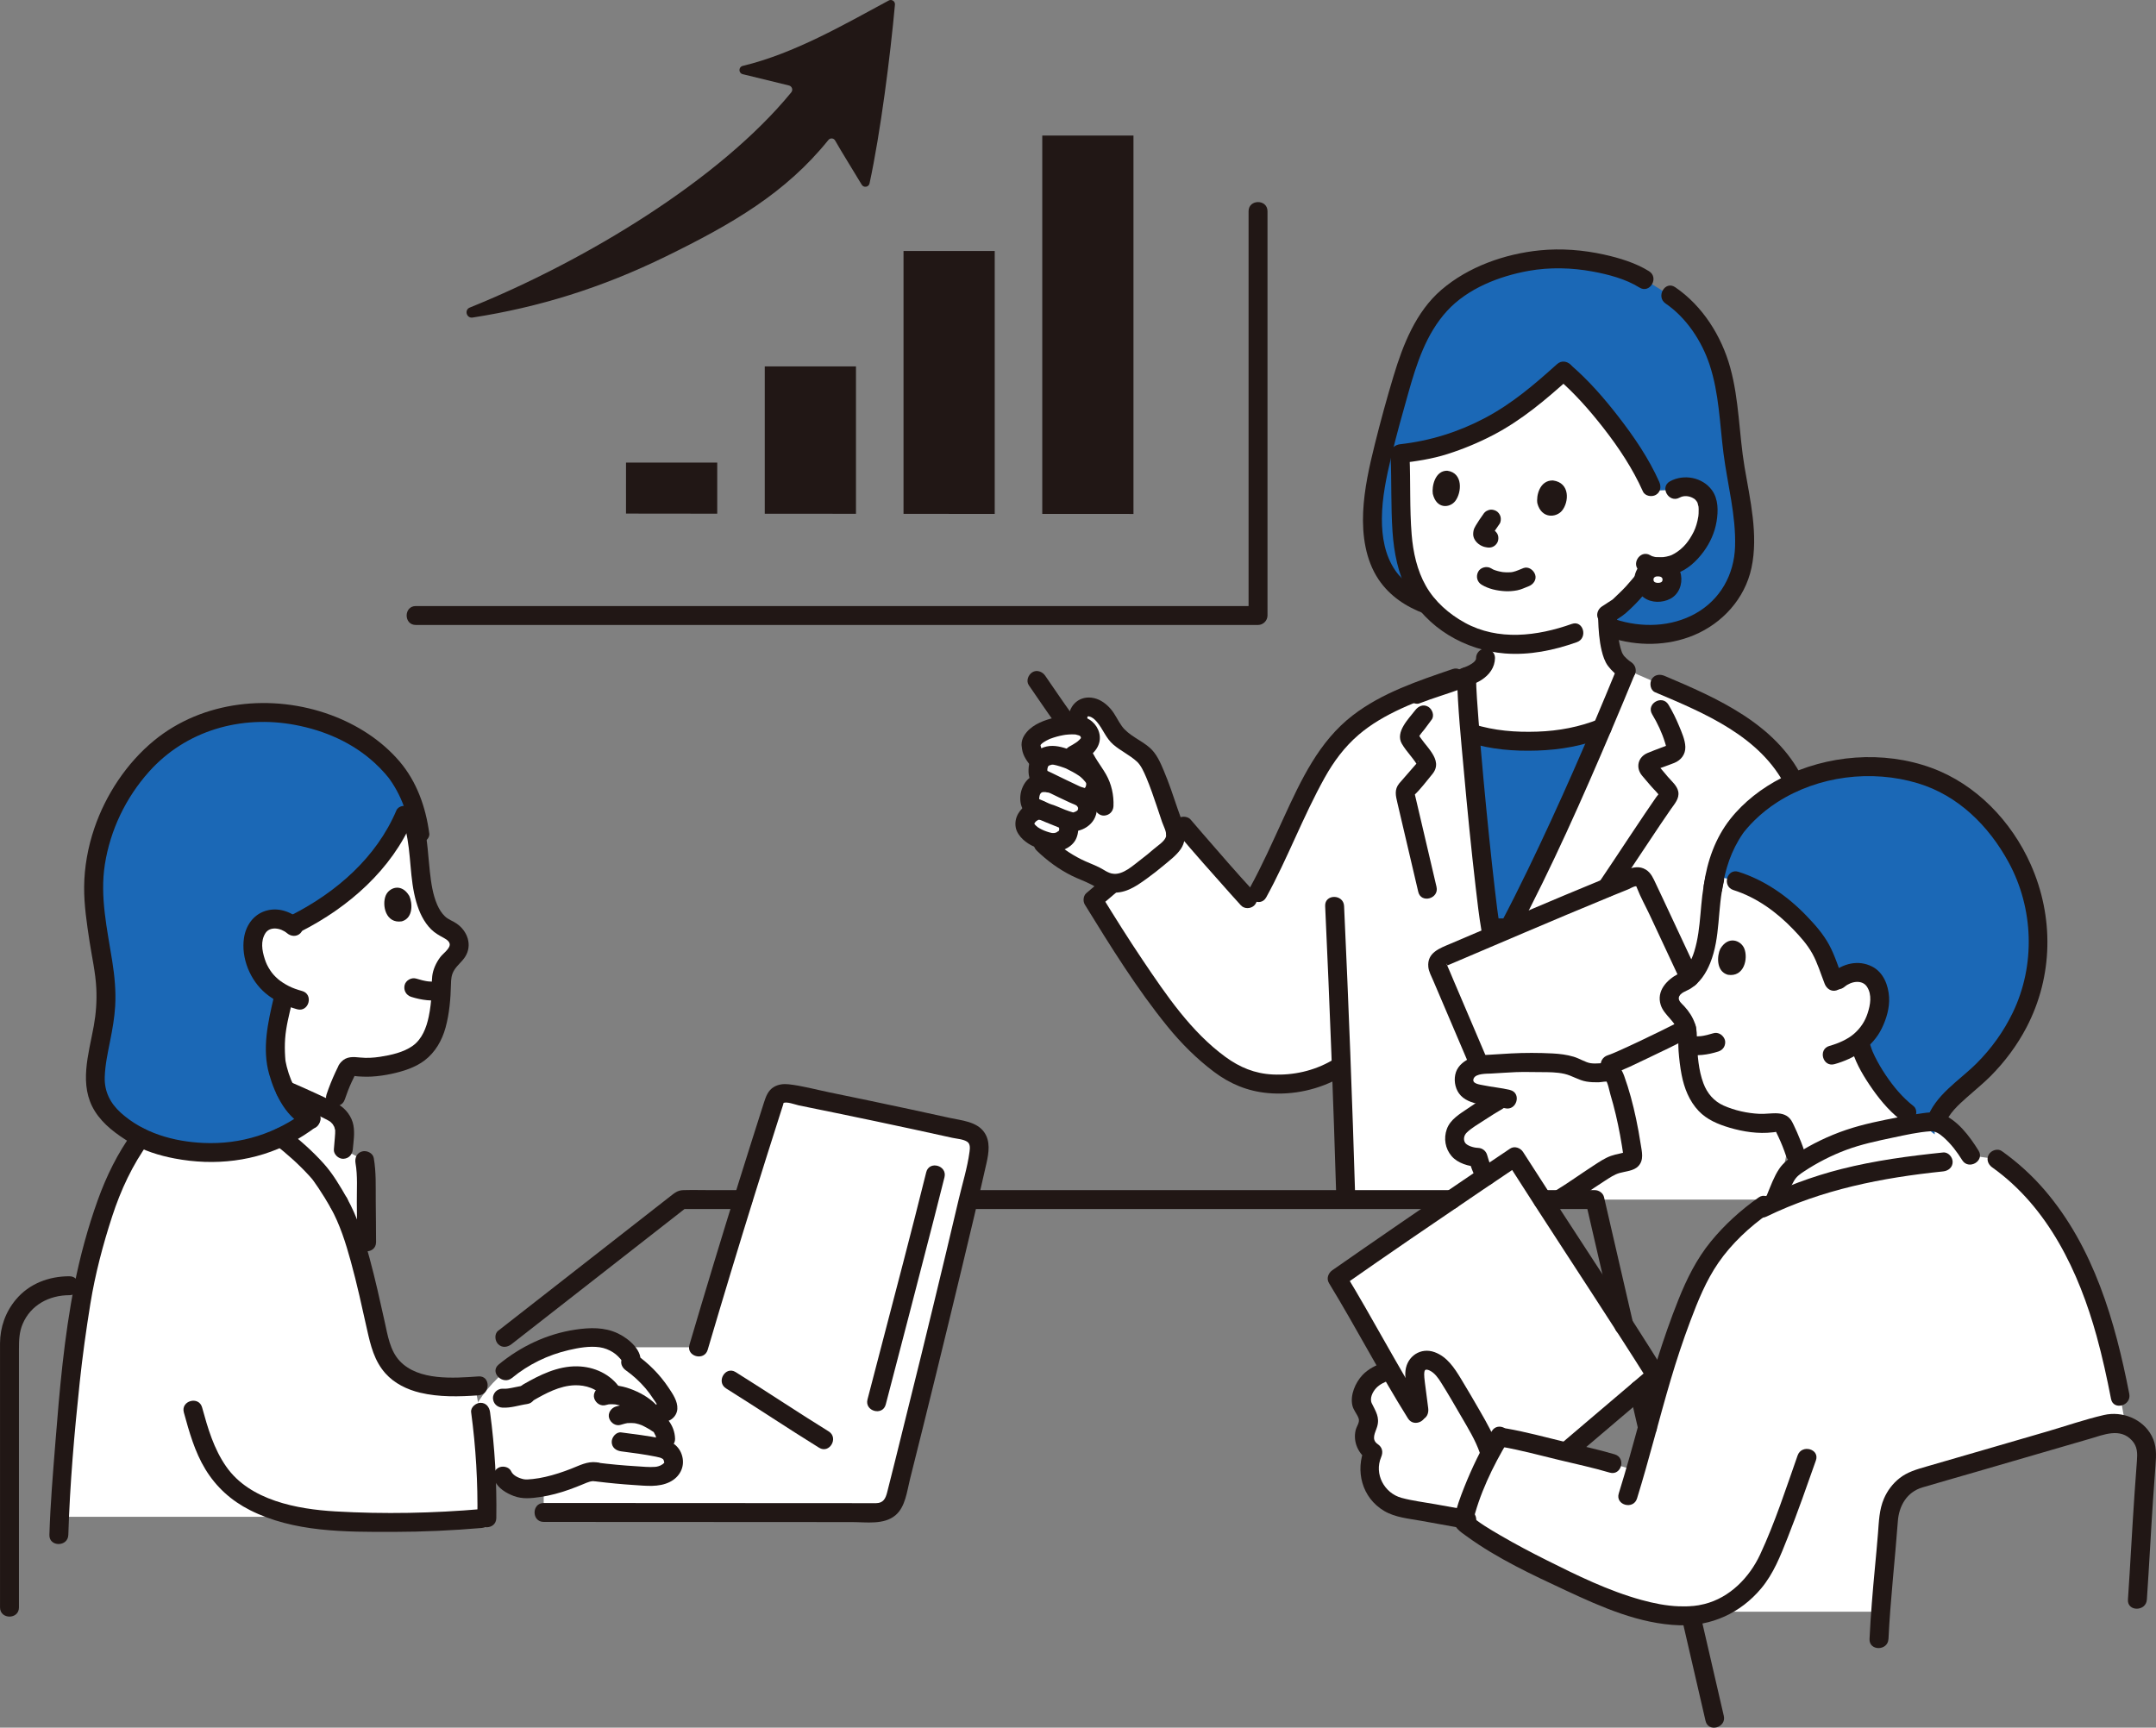 <svg id="b" xmlns="http://www.w3.org/2000/svg" width="455.574" height="365.12" viewBox="0 0 455.574 365.12"><rect x="0" y="0" width="455.574" height="365.12" fill="#808080" stroke="none"/><defs><style>.h{fill:#fcdc4a;}.h,.i,.j,.k{stroke-width:0px;}.i{fill:none;}.j{fill:#fff;}.k{fill:#211715;}</style></defs><g id="c"><g id="d"><path class="j" d="M202.681,261.724c1.464-6.149,2.81-11.901,3.9-16.708.388-1.713.681-3.774-.583-4.994-.64-.619-1.539-.886-2.408-1.08-11.915-2.666-24.505-5.293-36.635-7.741-.963-.194-2.105-.187-2.786.52-.338.351-.497.832-.646,1.296-5.509,17.173-10.814,34.412-15.912,51.712h-32.723c0,3.224,0,5.325,0,5.325v29.583c15.67,0,55.901.031,70.439.036,1.83,0,3.419-1.236,3.87-3.009,2.193-8.611,8.514-34.064,13.483-54.939Z"></path><path class="j" d="M297.781,296.398c-1.264-2.083-2.65-4.435-4.063-6.87-2.348.863-5.568,1.973-6.062,6.312-.177,1.552,1.611,2.777,1.572,4.339-.02.81-.514,1.523-.761,2.295-.52,1.626.199,3.563,1.654,4.456-.965,2.114-.992,4.637-.073,6.772s2.771,3.848,4.97,4.599c.796.272,1.627.422,2.454.571,3.945.711,7.89,1.421,11.835,2.132,1.051-4.354,3.33-9.574,5.545-13.794-.687-2.208-1.655-4.329-2.873-6.294-1.707-2.973-4.497-7.807-6.068-10.246-1.431-2.22-3.839-4.022-5.806-2.845-1.467.878-1.193,2.913-1.052,4.057.327,2.639.575,4.631,1.094,8.306-.715-1.102-1.513-2.384-2.366-3.789Z"></path><path class="j" d="M71.595,254.241c2.464,4.356,4.251,10.551,5.869,17.318,0-1.222,0-9.044,0-9.052-.033-4.135-.066-8.287-.091-12.43-.016-1.606-.025-3.229-.321-4.811l-4.5-2.371c.142-1.489.205-2.475.267-3.355.131-1.855-.836-3.623-2.481-4.491-6.987-3.684-20.785-9.207-26.229-11.092,0,0,0,3.112-.002,6.225,7.876,4.893,16.505,9.989,23.035,17.308.947,1.063,2.932,4.059,4.454,6.75"></path><path class="j" d="M83.487,176.308c-4.478,7.765-12.129,14.577-21.743,19.225-.82-.653-1.706-1.122-2.868-1.269-1.474-.185-2.844.167-3.815,1.073-1.445,1.348-1.879,3.854-1.539,5.831.735,4.274,2.98,7.193,6.537,8.974-1.428,6.091-2.165,8.682-1.76,13.806.116,1.471.82,4.001,1.987,6.42,3.602,1.549,7.065,3.13,9.675,4.484.554-1.744.968-3.025.968-3.025.938-2.896,2.196-5.271,2.234-5.397.252-.77,1.037-1.245,1.832-1.091,3.315.637,8.299-.216,11.867-1.831,1.82-.824,3.527-2.295,4.742-5.077.574-1.301.967-3.031,1.229-4.799.396-2.684.497-5.469.464-7.055.237-1.18.666-2.288,1.45-3.269,1.184-1.485,3.181-2.722,1.941-5.054-.471-.882-1.296-1.502-2.211-1.913-4.611-2.07-5.294-8.777-5.799-13.611-.137-4.805-1.048-8.824-2.518-12.197-.694,1.969-1.59,3.9-2.672,5.775Z"></path><path class="j" d="M126.046,311.036c-.448-.055-.907-.109-1.352-.043-.431.064-.818.237-1.2.4-3.847,1.644-7.756,3.056-12.163,3.271-1.605.078-4.396-1.083-5.055-2.722,0,0-1.746,0-3.574,0-.259-5.229-.828-10.441-1.707-15.601,4.895-7.65,13.381-12.615,22.32-13.565,1.449-.154,2.927-.203,4.351.103,2.064.445,3.954,1.656,5.22,3.347.36.481.678,1.132.386,1.658,3.13,2.162,5.727,5.089,7.501,8.454.234.444.461.94.355,1.431s-.711.886-1.125.6l-1.756,1.978c.293.174.6.363.925.567.479.301,1.471,1.586,1.471,3.184v2.269c.27.122.506.273.744.464.81.649,1.182,2.246.806,3.056-.5,1.076-2.042,2.173-4.292,2.125-3.688-.079-7.911-.431-11.855-.919"></path><path class="j" d="M299.234,298.755c-5.165-8.226-13.492-23.372-16.685-28.59,7.925-5.56,27.084-18.687,37.556-25.694,5.161,8.111,23.877,36.694,29.804,46.199l-18.693,15.888"></path><path class="j" d="M361.96,187.521c.658-5.119,1.896-7.923,4.132-11.686,1.013-1.705,6.768-9.278,18.3-12.36,5.504-1.471,11.532-2.02,17.622-.797,6.091,1.223,15.897,4.208,23.767,17.873,3.059,5.311,5.249,12.79,4.913,20.004-.609,13.055-7.717,21.944-12.481,26.418-3.091,2.903-8.639,6.726-9.364,10.963-.065.38-.07,1.098-.035,1.926-3.902-.118-7.043.537-11.289,1.621-7.417,1.893-11.44,4.181-16.424,7.369-.963-2.766-1.754-5.041-1.754-5.041-.955-2.95-2.236-5.37-2.276-5.498-.256-.785-1.056-1.268-1.866-1.111-3.377.649-8.454-.22-12.088-1.865-1.854-.839-3.593-2.337-4.831-5.172-.585-1.325-.985-3.087-1.252-4.888-.404-2.734-.506-5.571-.472-7.186-.241-1.202-.678-2.331-1.477-3.33-1.206-1.513-3.24-2.773-1.977-5.149.48-.898,1.32-1.53,2.252-1.949,4.697-2.108,5.393-8.941,5.908-13.865.084-2.931.45-5.575,1.052-7.963l-.36,1.685Z"></path><path class="j" d="M327.126,305.929c5.999,1.434,12.689,3.1,13.536,3.356l4.936,1.491c3.804-13.077,5.671-22.496,11.356-36.484,1.715-4.22,3.887-8.263,6.948-11.636.373-.411.738-.806,1.097-1.186,2.433-2.581,4.571-4.49,7.048-6.27.185-.133.373-.266.562-.398l2.737-1.877c.673-1.604,1.883-4.779,3.094-5.808,2.251-1.913,8.564-5.46,13.801-6.9,5.749-1.581,13.643-3.087,16.141-3.165,2.174-.067,5.526,3.131,7.963,7.121l5.633.813c7.891,5.562,13.756,13.658,17.804,22.423,4.918,10.648,7.306,22.314,9.346,33.803-1.354-.49-2.878-.58-4.367-.147-11.401,3.314-27.906,8.131-39.238,11.4-3.816,1.101-6.185,4.596-6.462,8.558-.541,7.73-1.187,12.683-1.674,19.585-12.403,0-35.618,0-35.618,0-4.557,1.452-11.858,1.715-24.973-3.998-9.957-4.337-23.806-11.454-27.608-15.089,1.283-5.774,4.887-13.249,7.649-17.872.577.106,1.012.181,1.012.181,1.34.232,5.145,1.11,9.278,2.099Z"></path><path class="j" d="M360.619,105.717c-.275-.781-1.008-2.168-3.288-2.722-1.048-.255-2.349-.197-3.437.446,0,0-.644.107-1.493.111-.806.022-1.991.1-3.194.031-.198-.449-.321-.729-.321-.729-3.901-8.851-12.754-19.545-18.527-24.423-2.886,2.599-5.743,5.241-8.903,7.509-3.028,2.174-6.269,4.05-9.661,5.598-2.522,1.151-5.128,2.12-7.791,2.893-2.708.787-5.391,1.145-8.184,1.455.232,4.847.228,9.693.324,14.146.101,4.659.792,9.092,2.474,12.901.998,2.261,2.346,4.302,4.127,6.041,3.379,3.3,7.013,5.424,11.156,6.46v3.623c.035,2.118-2.233,3.306-4.022,3.921.049,2.396.335,6.727.754,11.94,4.469,1.451,9.233,2.003,13.977,1.707,4.801-.05,9.542-.959,13.929-2.767,1.835-4.309,3.558-8.439,5.102-12.217-1.259-.85-2.259-1.814-2.696-2.872-.452-1.081-.706-2.232-.878-3.39-.223-1.552-.305-2.595-.369-4.477v-.885s2.266-1.727,2.266-1.727c1.845-1.598,3.379-3.271,4.827-5.055,0,0,1.421-1.821,2.047-2.878,0,0,.165-.278.422-.71,1.893.372,4.034-.146,4.896-.567,2.737-1.345,4.155-3.482,5.098-5.031,1.338-2.19,2.185-5.996,1.364-8.332Z"></path><path class="j" d="M350.339,119.775c-1.755,0-2.967,1.234-2.967,2.678,0,1.616,1.239,2.728,2.967,2.728,1.795,0,2.967-1.123,2.967-2.728,0-1.454-1.219-2.678-2.968-2.678Z"></path><path class="j" d="M340.181,149.979c1.246-2.96,2.426-5.805,3.518-8.475,12.792,5.892,28.461,10.299,35.4,23.806,4.193,8.161,4.511,18.98,4.32,28.274-.417,20.233-3.157,40.41-8.174,59.932-34.136,0-90.863,0-90.863,0-.283-9.416-.6-18.831-.953-28.246-.668.39-1.019.597-1.019.597-6.7,3.94-14.84,3.88-19.68,1.98-5.57-2.18-12.21-9.07-15.81-13.85-6.46-8.59-10.83-15.5-15.96-23.83,5.26-4.56,15.29-12.7,19.2-15.56,2.56,3.04,11.26,12.93,13.47,15.32,0,0,.465.503.93,1.006l1.27-2.296c4.667-8.436,8.187-18.171,13.133-26.659,6.981-11.979,18.312-15.099,30.91-19.481.053,8.066,3.675,45.481,5.092,53.602h3.909c6.966-13.144,14.989-31.112,21.306-46.119Z"></path><path class="j" d="M227.74,152.269c-.008.25-.018.596-.029,1.014-.524-.088-1.127-.116-1.812-.068-4.228.297-8.41,2.323-8.018,4.448.082,1.085.587,1.938,1.824,3.365-.532.901-.524,3.097.137,3.396l.801.964c-1.279,0-2.14.615-2.605,1.476-.848,1.571-.013,3.535,1.652,4.179l.515.199c-.167-.014-.334-.028-.334-.028-1.828-.151-3.778,1.928-3.246,3.425.397,1.116,1.553,1.957,2.681,2.478,2.586,2.895,5.803,5.22,9.356,6.781.862.379,1.744.713,2.589,1.127.639.313,1.255.67,1.844,1.069,1.757,1.191,4.082,1.161,5.824-.052,2.835-1.974,5.845-4.355,8.475-6.578,1.031-.872,1.418-2.288.989-3.568-2.493-7.447-4.657-14.443-6.557-16.197-2.638-2.436-5.494-3.077-6.994-6.053-1.042-2.069-2.945-4.647-5.309-4.186-1.567.305-1.741,1.606-1.769,2.353,0,0-.006.163-.015.456Z"></path><path class="j" d="M344.923,243.411c-.88-6.176-2.242-11.784-3.907-16.18-.166-.439-.612-.7-1.078-.648-1.622.181-4.31.282-5.291-.239-3.946-2.092-6.951-1.694-11.467-1.784-2.183-.043-3.727.028-6.645.248-1.406.106-4.057.027-5.306.772s-1.855,1.231-1.817,2.694c.024.934.347,1.737,1.091,2.191.866.529,2.114.769,3.099.948,1.198.218,2.578.375,3.851.621-2.825,1.627-5.567,3.398-8.214,5.301-.65.468-1.389,1.178-1.636,1.94-.207.638-.332,1.53-.168,2.18.229.905.748,1.735,1.567,2.183.918.503,2.111.937,3.302.952.731,2.343.951,3.636,2.954,5.111,2.264,1.667,4.615,4.099,7.469,5.093.786.274,1.619.487,2.59.435.793-.137,1.527-.294,2.268-.678,4.094-2.121,8.988-5.987,12.788-8.101.759-.422,2.768-.85,3.874-1.112.514-.122.856-.617.785-1.14-.036-.264-.072-.527-.109-.788Z"></path><path class="j" d="M350.571,192.884c-1.259-2.686-2.367-5.039-3.118-6.61-.411-.855-1.406-1.245-2.285-.904-9.195,3.59-32.536,13.626-40.299,16.919-.917.391-1.34,1.449-.955,2.367,0,0,4.401,10.326,8.718,20.455,1.301-.245,2.912-.228,3.902-.302,2.919-.22,4.462-.291,6.645-.248,4.516.089,7.521-.308,11.467,1.784.982.52,3.67.419,5.291.239l.299-1.629c2.906-.917,19.719-9.151,20.715-10.121l-.383-.768-1.451-2.912c-1.992-4.23-5.665-12.12-8.547-18.269Z"></path><path class="j" d="M71.595,254.241c-1.522-2.691-3.507-5.687-4.454-6.75-6.995-7.84-16.399-13.129-24.703-18.347-9.734,7.646-11.735,8.409-16.942,18.249-3.159,5.969-5.572,14.676-7.857,24.75-2.645,15.71-3.28,24.336-4.289,37.263-.333,3.28-.6,7.428-.767,11.151,15.461-.002,50.655-.002,50.655-.002,2.963.574,6.028.788,9.082.935,10.173.49,20.407.266,30.524-.67.162-9.347-.662-18.712-2.461-27.884-11.423.746-18.336-1.152-20.323-9.93-2.459-10.86-4.649-22.018-8.465-28.764"></path><g id="e"><path class="h" d="M386.634,162.935c-.756.162-1.504.343-2.242.54-.575.154-1.136.319-1.683.493-10.412,3.329-15.655,10.247-16.618,11.866-1.883,3.168-3.058,5.656-3.775,9.418,9.522.979,16.976,7.885,21.328,13.609,2.003,2.864,2.328,4.772,4.009,8.921,1.167-1.141,2.282-2.022,3.971-2.234,1.502-.189,2.897.17,3.886,1.093,1.472,1.373,1.914,3.926,1.568,5.94-.556,3.232-1.959,5.704-4.128,7.504.058.281.093.441.093.441.928,4.255,5.603,11.338,9.881,14.649l5.884,4.555c-.004-.172-.009-.344-.009-.344-.015-.624-.002-1.146.05-1.451.725-4.237,6.273-8.06,9.364-10.963,4.764-4.474,11.872-13.363,12.481-26.418.336-7.214-1.854-14.692-4.913-20.004-7.87-13.665-17.677-16.65-23.767-17.873-5.274-1.059-10.5-.789-15.38.257Z" style="fill: rgb(27, 104, 182);"></path><path class="h" d="M367.64,104.805c-.578-3.868-1.431-7.631-1.737-11.731-.451-6.025-1.302-13.552-3.578-18.772-1.705-3.902-5.328-9.969-11.177-12.944-2.211-1.382-3.707-2.317-3.707-2.317l-.806-.504c-4.483-2.055-9.177-3.485-15.936-3.788-11.071-.484-20.449,4.181-25.013,8.17-5.117,4.997-7.364,10.114-10.094,19.825-1.554,5.572-3.15,11.136-4.343,16.8-1.19,5.652-1.939,11.705-.312,17.357,1.594,5.538,5.401,8.993,10.709,10.893h.012c-1.252-1.461-2.257-3.091-3.039-4.862-1.682-3.809-2.373-8.242-2.474-12.901-.097-4.453-.092-9.299-.324-14.146,2.793-.31,5.476-.669,8.184-1.455,2.663-.773,5.268-1.742,7.791-2.893,3.391-1.547,6.632-3.424,9.661-5.598,3.161-2.269,6.017-4.91,8.903-7.509,5.773,4.878,14.627,15.572,18.527,24.423,0,0,.123.28.321.729,1.203.069,2.388-.01,3.194-.031.849-.004,1.493-.111,1.493-.111,1.089-.643,2.39-.7,3.437-.446,2.28.554,3.013,1.941,3.288,2.722.821,2.336-.027,6.142-1.364,8.332-.943,1.549-2.361,3.686-5.098,5.031-.862.421-3.003.94-4.896.567-.095.159-.171.287-.237.398.389-.168.828-.271,1.315-.271,1.748,0,2.968,1.224,2.968,2.678,0,1.605-1.172,2.728-2.967,2.728-1.722,0-2.956-1.105-2.966-2.711-.332.443-.582.765-.582.765-1.448,1.784-2.982,3.457-4.827,5.055l-2.265,1.727v.885c.022.683.048,1.253.082,1.78l.972.125c8.514,2.863,18.769.966,24.329-6.491,4.878-6.542,3.683-13.991,2.558-21.51Z" style="fill: rgb(27, 104, 182);"></path><path class="h" d="M323.324,187.36c5.156-10.481,10.554-22.568,15.215-33.502-4.387,1.808-9.128,2.717-13.93,2.768-4.684.292-9.389-.242-13.811-1.652l-.166-.049c1.153,14.331,3.313,35.332,4.333,41.174h3.909c1.446-2.728,2.937-5.664,4.449-8.738Z" style="fill: rgb(27, 104, 182);"></path><path class="h" d="M44.485,152.256c1.477-.46,2.85-.776,4.074-1.022,6.105-1.226,12.147-.675,17.664.799,11.559,3.089,17.328,10.68,18.343,12.389.879,1.479,1.604,2.809,2.2,4.19-3.067,10.887-12.336,20.787-25.023,26.923-.818-.655-1.704-1.125-2.867-1.271-1.474-.185-2.844.167-3.815,1.073-1.445,1.348-1.879,3.854-1.539,5.831.735,4.274,2.979,7.193,6.537,8.974-1.428,6.092-2.165,8.683-1.76,13.807.246,3.115,3.128,10.982,7.456,12.472-4.189,3.21-9.433,5.717-14.459,6.602-9.497,1.672-18.71-.647-23.1-3.475-3.573-2.302-6.047-4.089-7.605-8.104-.826-2.128-.379-5.574-.07-7.563,1.129-7.264,3.162-11.164.728-23.203-.452-2.077-.963-6.104-1.437-11.476-.337-7.231,1.858-14.727,4.924-20.051,6.308-10.952,13.856-15.06,19.749-16.893Z" style="fill: rgb(27, 104, 182);"></path></g></g><g id="f"><g id="g"><path class="k" d="M351.951,64.147c4.383,2.989,7.638,7.925,9.293,12.926,2.023,6.114,2.136,12.471,2.948,18.792.837,6.517,2.65,13.045,2.436,19.659-.192,5.92-3.117,11.182-8.321,14.113-5.166,2.909-11.471,3.062-17.022,1.241-2.452-.804-3.502,3.057-1.063,3.857,5.712,1.874,12.119,1.836,17.695-.49,6.046-2.521,10.784-7.731,12.175-14.212,1.502-6.998-.291-14.397-1.456-21.315-1.179-7.002-1.127-14.152-3.03-21.041-1.846-6.685-5.859-13.045-11.635-16.984-2.132-1.454-4.135,2.011-2.019,3.454h0Z"></path><path class="k" d="M311.901,139.057c-.013.217-.01.253.011.107.026-.142.018-.112-.024.092l-.049.17c.086-.178.097-.202.033-.074-.069.13-.141.254-.224.376.16-.234.025-.035-.086.072-.109.105-.217.21-.332.309.287-.247-.162.106-.194.127-.264.171-.54.323-.821.462-.041.02-.49.226-.27.131.218-.095-.225.087-.268.103-.275.103-.533.201-.808.32-.347.15.212-.083-.031.014-.602.241-1.207.471-1.817.69-2.694.967-5.448,1.771-8.113,2.819-1.005.395-1.705,1.34-1.397,2.46.263.957,1.449,1.794,2.46,1.397,2.966-1.167,6.044-2.028,9.026-3.154.329-.124.656-.252.981-.386.234-.096.462-.206.699-.294.131-.057.097-.039-.102.053.084-.03.167-.061.25-.093.767-.277,1.545-.622,2.231-1.067,1.64-1.064,2.812-2.618,2.845-4.633.018-1.081-.932-2-2-2-1.099,0-1.982.916-2,2h0Z"></path><path class="i" d="M357.59,68.344c4.169,4.477,6.004,9.371,7.005,15.252.501,2.96.558,5.983.134,8.948-.458,3.192-1.277,10.724-3.968,14.575"></path><path class="i" d="M352.353,63.799c-7.095-5.882-13.945-7.693-20.915-7.871-11.044-.282-20.214,3.3-26.672,9.837-3.729,3.774-6.633,9.449-7.97,14.6-1.256,4.84-1.821,12.259-1.021,18.509"></path><path class="k" d="M324.856,106.387c-.273-1.537.443-4.906,3.283-4.851,3.705.479,3.395,4.621,1.909,6.404-1.217,1.46-4.303,1.749-5.193-1.553Z"></path><path class="k" d="M302.759,104.369c-.238-1.538.445-4.922,3.048-4.889,3.392.45,3.075,4.605,1.699,6.404-1.127,1.473-3.957,1.787-4.746-1.515Z"></path><path class="k" d="M313.41,108.694c-.549.762-1.082,1.54-1.561,2.348-.214.361-.427.751-.495,1.168-.074.461-.109.88.039,1.333.143.439.394.817.721,1.141.416.411.882.677,1.432.862.177.059.363.076.543.119.516.123,1.078.07,1.541-.202.415-.243.811-.718.919-1.195.117-.512.091-1.087-.202-1.541-.277-.43-.685-.797-1.195-.919-.212-.051-.426-.071-.63-.152l.478.202c-.116-.05-.219-.112-.32-.188l.405.313c-.107-.088-.201-.184-.29-.289l.313.405c-.024-.029-.044-.061-.06-.096l.202.478c-.021-.054-.033-.1-.041-.158l.071.532c-.003-.037-.003-.075.001-.112l-.071.532c.014-.101.041-.194.077-.289l-.202.478c.222-.514.575-.994.885-1.458.29-.435.586-.866.892-1.291.287-.398.327-1.088.202-1.541-.128-.464-.486-.967-.919-1.195-.464-.245-1.026-.368-1.541-.202l-.478.202c-.301.178-.54.417-.718.718h0Z"></path><path class="k" d="M340.509,131.623c1.017-.663,2.127-1.267,3.043-2.069,2.06-1.805,3.919-3.865,5.545-6.068.289-.392.325-1.093.202-1.541-.128-.464-.486-.967-.919-1.195-1.044-.552-2.071-.184-2.736.718-.105.143-.219.281-.32.427.34-.493.182-.234.091-.12-.158.199-.322.394-.485.59-.42.503-.849.999-1.29,1.484-.923,1.017-1.933,1.923-2.916,2.878-.216.21.452-.302.134-.1-.091.058-.181.118-.271.177l-.829.54-1.267.826c-.875.571-1.323,1.798-.718,2.736.564.874,1.799,1.329,2.736.718h0Z"></path><path class="k" d="M332.133,131.857c-7.3,2.592-15.561,3.622-22.618-.262-3.31-1.822-6.329-4.452-8.209-7.757s-2.713-7.139-3.017-10.898c-.442-5.473-.211-11.007-.441-16.493-.108-2.565-4.108-2.578-4,0,.222,5.284.041,10.599.396,15.876.299,4.447,1.179,8.899,3.252,12.88,3.908,7.505,12.166,12.228,20.445,12.891,5.209.417,10.363-.643,15.255-2.38,2.409-.855,1.371-4.721-1.063-3.857h0Z"></path><path class="k" d="M354.903,105.167c.939-.512,2.009-.353,2.808.077.123.067.243.14.36.218-.137-.121-.121-.108.05.039.08.072.532.614.246.213.111.155.198.32.297.482.276.451-.013-.187.027.052.044.262.157.519.205.783.043.242.048.278.015.107.013.148.022.296.027.445.011.308.004.616-.014.924-.01.158-.023.316-.039.474-.024.256-.032.318-.025.186-.173,1.138-.534,2.351-.976,3.229-.97,1.927-2.152,3.469-4.022,4.573-.267.158-.541.302-.822.436.541-.258-.093.012-.217.049-.235.07-.473.13-.712.18-.073.016-.786.123-.496.091-.588.065-1.21.09-1.798.008.155.017.108.004-.143-.037-.147-.032-.293-.07-.437-.114-.239-.074-.229-.071-.541-.25-2.237-1.282-4.254,2.172-2.019,3.454,2.178,1.249,5.02,1.241,7.369.476,2.455-.799,4.423-2.63,5.925-4.67,1.387-1.884,2.363-4.045,2.746-6.361.368-2.221.403-4.76-.99-6.658-1.993-2.716-5.922-3.45-8.842-1.858-2.261,1.233-.244,4.688,2.019,3.454h0Z"></path><path class="k" d="M313.065,123.564c1.469.901,3.255,1.279,4.956,1.376.855.049,1.714-.023,2.556-.181.847-.158,1.615-.554,2.416-.853.977-.365,1.75-1.369,1.397-2.46-.309-.956-1.411-1.789-2.46-1.397-.731.273-1.435.636-2.2.809-.145.033-.296.046-.439.082.067-.017.469-.052.188-.028-.098.008-.196.018-.295.025-.346.023-.693.025-1.039.009-.167-.007-.333-.019-.499-.035-.082-.008-.168-.027-.25-.026.086,0,.434.068.158.021-.347-.059-.691-.123-1.031-.212-.325-.085-.641-.191-.955-.309-.259-.097.118.032.168.071-.066-.052-.17-.079-.245-.117-.139-.071-.274-.148-.407-.229-.893-.548-2.239-.223-2.736.718-.516.976-.236,2.152.718,2.736h0Z"></path><path class="k" d="M350.339,117.775c-.973.012-2.02.253-2.83.813-.91.628-1.54,1.431-1.916,2.473-.307.853-.293,1.934-.018,2.793.332,1.038.962,1.851,1.845,2.477,1.568,1.113,3.843,1.085,5.507.221,1.842-.957,2.618-3.069,2.276-5.037-.164-.942-.738-1.903-1.479-2.506-.98-.797-2.113-1.219-3.384-1.234-1.046-.013-2.048.929-2,2,.049,1.094.879,1.986,2,2,.148.002.293.01.44.027l-.532-.071c.302.041.59.116.872.232l-.478-.202c.236.104.454.233.658.39l-.405-.313c.173.141.327.296.465.47l-.313-.405c.131.175.24.361.329.561l-.202-.478c.083.204.142.411.177.628l-.071-.532c.033.252.031.502.003.755l.071-.532c-.033.242-.092.475-.181.703l.202-.478c-.092.215-.206.413-.348.599l.313-.405c-.132.163-.279.307-.445.437l.405-.313c-.195.145-.403.262-.626.357l.478-.202c-.27.107-.546.176-.833.216l.532-.071c-.339.04-.676.04-1.014,0l.532.071c-.287-.042-.562-.113-.831-.221l.478.202c-.226-.098-.436-.218-.633-.366l.405.313c-.168-.134-.318-.282-.453-.45l.313.405c-.13-.172-.238-.354-.326-.55l.202.478c-.096-.231-.159-.467-.195-.715l.071.532c-.03-.255-.032-.507.001-.761l-.071.532c.035-.217.093-.424.176-.626l-.202.478c.089-.2.197-.385.328-.56l-.313.405c.138-.175.292-.331.465-.471l-.405.313c.204-.158.422-.287.658-.391l-.478.202c.282-.117.571-.192.873-.233l-.532.071c.147-.016.293-.025.441-.027,1.046-.013,2.049-.911,2-2-.048-1.073-.879-2.014-2-2Z"></path><path class="k" d="M302.177,125.866c-2.861-1.048-5.574-2.752-7.334-5.291-2.21-3.189-2.861-7.155-2.842-10.966.022-4.424.949-8.776,1.97-13.06,1.079-4.528,2.346-9.012,3.611-13.491,1.75-6.201,3.757-12.505,8.191-17.354,4.333-4.739,11.017-7.343,17.212-8.458,4.458-.803,9.133-.684,13.581.141,3.336.619,6.965,1.57,9.866,3.383,2.189,1.368,4.199-2.091,2.019-3.454-2.808-1.755-6.279-2.804-9.495-3.516-4.415-.978-9.061-1.347-13.565-.895-7.419.744-15.114,3.441-20.83,8.356-5.386,4.63-8.107,11.604-10.1,18.215-1.433,4.752-2.746,9.556-3.945,14.372-1.173,4.708-2.258,9.514-2.477,14.377s.499,10.118,3.261,14.233c2.37,3.532,5.871,5.821,9.817,7.266,2.421.887,3.465-2.977,1.063-3.857h0Z"></path><path class="k" d="M329.016,76.951c-4.764,4.293-9.52,8.364-15.222,11.378-5.639,2.981-11.594,4.838-17.927,5.551-1.073.121-2,.833-2,2,0,.987.92,2.122,2,2,3.394-.382,6.732-.888,9.995-1.924,3.287-1.044,6.494-2.378,9.555-3.965,6.154-3.192,11.308-7.598,16.428-12.211,1.916-1.727-.92-4.548-2.828-2.828h0Z"></path><path class="k" d="M329.016,79.905c3.648,3.124,6.869,6.783,9.817,10.564,3.226,4.137,6.183,8.593,8.325,13.395.44.987,1.877,1.22,2.736.718,1.016-.594,1.159-1.746.718-2.736-2.234-5.007-5.359-9.578-8.71-13.895-3.02-3.891-6.309-7.663-10.058-10.872-1.946-1.666-4.788,1.151-2.828,2.828h0Z"></path><path class="k" d="M337.698,130.902c.077,2.216.227,4.476.751,6.638.27,1.112.646,2.281,1.337,3.206.795,1.064,1.763,1.883,2.858,2.631.866.592,2.256.192,2.736-.718.536-1.015.207-2.105-.718-2.736-.104-.071-.207-.144-.311-.215-.12-.083-.204-.146-.039-.019-.188-.144-.369-.299-.543-.459-.167-.152-.328-.31-.481-.477-.073-.08-.14-.166-.214-.245.108.115.148.214.027.03-.111-.168-.212-.338-.309-.515-.096-.174-.047-.11.007.033-.045-.122-.093-.243-.136-.365-.184-.521-.327-1.055-.444-1.595-.107-.497-.188-.999-.26-1.502-.044-.306.04.341.007.046-.012-.104-.026-.208-.038-.311-.024-.202-.046-.405-.065-.608-.091-.937-.133-1.878-.166-2.818-.036-1.044-.894-2.05-2-2-1.052.047-2.039.88-2,2h0Z"></path><path class="k" d="M341.596,141.397c-5.873,14.327-12.048,28.551-18.796,42.489-1.823,3.765-3.696,7.505-5.652,11.202l1.727-.991h-3.909l1.929,1.468c-.457-2.642-.646-4.426-.98-7.237-.447-3.766-.851-7.538-1.239-11.311-.848-8.256-1.628-16.522-2.254-24.799-.233-3.075-.476-6.158-.543-9.242-.056-2.57-4.056-2.579-4,0,.144,6.608.835,13.227,1.426,19.806.741,8.247,1.551,16.49,2.512,24.714.356,3.047.697,6.107,1.22,9.131.148.853,1.113,1.468,1.929,1.468h3.909c.681,0,1.402-.375,1.727-.991,7.366-13.922,13.763-28.369,19.925-42.855,1.667-3.92,3.311-7.85,4.927-11.791.41-1-.444-2.199-1.397-2.46-1.147-.315-2.049.393-2.46,1.397h0Z"></path><path class="k" d="M299.057,150.08c-1.424,1.851-4.274,4.613-2.843,7.097,1.023,1.776,2.655,3.237,3.573,5.07l-.273-1.009c-.035-.275.654-.851.04-.145l-.74.849-2.044,2.348c-.366.421-.747.833-1.101,1.264-1.082,1.32-.744,2.615-.389,4.128,1.471,6.267,2.939,12.535,4.407,18.804.587,2.505,4.444,1.445,3.857-1.063-.932-3.98-1.864-7.959-2.797-11.939-.411-1.751-.821-3.503-1.232-5.254-.157-.671-.315-1.342-.472-2.013-.04-.169-.079-.338-.119-.507-.081-.553-.221-.332-.418.663.067-.029.13-.163.183-.21,1.441-1.298,2.68-3.027,3.93-4.513,2.685-3.194-1.833-6.067-3.102-8.819l.273,1.009c-.012-.32,1.02-1.442,1.232-1.74.482-.678.981-1.342,1.488-2.001.659-.857.131-2.24-.718-2.736-1.032-.604-2.075-.141-2.736.718h0Z"></path><path class="k" d="M349.102,150.946c1.139,1.901,2.087,3.89,2.731,6.014.103.341.221.694.308,1.04.316-.51.235-.616-.242-.318-.279.104-.558.208-.837.311-.984.368-1.965.74-2.934,1.145-2.006.838-2.56,3.054-1.183,4.743.629.771,1.299,1.513,1.94,2.274.646.768,1.568,1.556,2.054,2.431l-.273-1.009c.002.028-.562.693-.666.843-.274.395-.548.79-.82,1.187-.54.785-1.076,1.571-1.61,2.36-1.1,1.626-2.189,3.26-3.275,4.896-2.167,3.266-4.324,6.539-6.523,9.785-1.447,2.137,2.017,4.141,3.454,2.019,3.211-4.741,6.329-9.543,9.533-14.289.755-1.119,1.516-2.234,2.284-3.345.773-1.118,1.859-2.259,1.588-3.722-.234-1.264-1.41-2.206-2.212-3.149-.425-.5-.846-1.004-1.269-1.506-.186-.221-.372-.441-.559-.661-.136-.161-.274-.32-.412-.479-.241-.329-.243-.179-.006.449l-.514.883c.207-.258,1.356-.578,1.83-.757.76-.286,1.529-.552,2.283-.854,1.447-.58,2.398-1.812,2.349-3.407-.046-1.473-.771-3.074-1.325-4.417-.64-1.551-1.376-3.045-2.238-4.484-1.322-2.206-4.781-.197-3.454,2.019h0Z"></path><path class="k" d="M310.267,156.902c4.765,1.485,9.611,1.886,14.575,1.72,4.888-.164,9.663-.991,14.211-2.828,1.001-.404,1.707-1.333,1.397-2.46-.261-.95-1.453-1.804-2.46-1.397-4.233,1.709-8.597,2.532-13.148,2.685-4.638.155-9.058-.189-13.511-1.577-2.463-.768-3.517,3.092-1.063,3.857h0Z"></path><path class="k" d="M349.72,146.293c10.441,4.419,22.3,9.317,27.672,20.062,1.151,2.303,4.603.279,3.454-2.019-5.699-11.399-18.006-16.799-29.108-21.498-.994-.421-2.142-.298-2.736.718-.491.839-.283,2.313.718,2.736h0Z"></path><path class="k" d="M280.012,191.479c.957,20.672,1.747,41.352,2.369,62.037.077,2.568,4.078,2.579,4,0-.622-20.685-1.412-41.365-2.369-62.037-.119-2.563-4.119-2.578-4,0h0Z"></path><path class="k" d="M306.942,141.395c-7.326,2.513-14.884,5-21.095,9.779-7.171,5.517-10.923,13.667-14.618,21.695-2.284,4.963-4.491,9.967-7.126,14.757-1.241,2.257,2.212,4.278,3.454,2.019,4.526-8.232,7.782-17.092,12.358-25.298,1.907-3.419,4.168-6.475,7.146-9.04,2.673-2.302,5.782-4.065,8.975-5.54,3.873-1.789,7.94-3.133,11.971-4.516,2.421-.83,1.381-4.696-1.063-3.857h0Z"></path><path class="k" d="M233.685,185.232c-1.388,1.164-2.769,2.336-4.14,3.52-.652.562-.752,1.711-.313,2.424,5.429,8.813,10.942,17.733,17.483,25.778,2.879,3.54,6.136,6.799,9.783,9.546,3.411,2.569,7.091,4.099,11.35,4.5,5.365.505,10.905-.725,15.57-3.407,2.231-1.283.219-4.741-2.019-3.454-3.79,2.179-8.129,3.152-12.489,2.937-3.755-.185-6.922-1.494-9.94-3.693-7.288-5.311-12.522-13.079-17.497-20.453-3.046-4.515-5.931-9.136-8.787-13.773l-.313,2.424c1.371-1.184,2.752-2.356,4.14-3.52,1.975-1.656-.868-4.473-2.828-2.828h0Z"></path><path class="k" d="M249.784,177.371c.456-.353.922-.694,1.385-1.037l-2.424-.313c3.651,4.33,7.422,8.565,11.191,12.792.755.847,1.51,1.694,2.279,2.528.733.794,2.086.742,2.828,0,.791-.791.735-2.032,0-2.828-3.758-4.07-7.38-8.273-11.01-12.457-.825-.95-1.649-1.901-2.46-2.863-.516-.613-1.762-.802-2.424-.313-.738.546-1.469,1.1-2.195,1.663-.854.662-.696,2.132,0,2.828.843.843,1.972.664,2.828,0h0Z"></path><path class="k" d="M223.763,174.808c.072.06.32.339.083.05-.285-.348.09.291-.075-.12-.137-.342.003.04.027.135.012.048.016.105.033.151.072.199-.022-.435-.028-.219-.006.213-.025.483-.004.694-.042-.417.072-.403.026-.221-.012.049-.021.1-.033.149-.024.096-.184.53-.036.174.151-.364-.027-.025-.042.036-.031.128.143-.198.169-.214-.052.033-.114.126-.163.173-.044.042-.094.08-.136.124-.141.145.146-.116.157-.118-.142.034-.313.203-.445.273-.059.031-.12.057-.179.088-.199.107.171-.087.171-.072,0,.04-.381.122-.443.137-.046.011-.154.016-.192.043.003-.002.429-.033.214-.026-.172.005-.341.002-.512.003-.231.003.124.027.141.028-.099-.005-.215-.036-.31-.055-.155-.032-.308-.069-.46-.111-.359-.099-.706-.228-1.053-.361-.092-.035-.355-.102.036.018-.074-.023-.148-.064-.219-.096-.125-.056-.25-.113-.373-.174-.305-.151-.602-.321-.883-.513-.057-.039-.111-.081-.168-.119-.181-.122.132.096.135.104-.033-.093-.281-.249-.349-.316-.058-.058-.318-.384-.151-.142.16.232.029.041,0-.005-.058-.09-.116-.178-.167-.272-.026-.047-.05-.13-.087-.169-.017-.019.17.373.091.198-.039-.086-.052-.317-.017.031.037.362.011.14.015.074.003-.041.009-.106.002-.147-.029-.164-.035.27-.043.285.04-.077.11-.305.11-.396,0,.023-.206.371-.095.233.052-.064.089-.17.131-.24.027-.044.073-.093.091-.14.072-.185-.257.27-.108.133.113-.103.205-.231.318-.337.043-.04.087-.078.13-.117.201-.183-.057.072-.127.096.132-.046.272-.178.399-.246.051-.027.107-.049.157-.078.2-.116-.433.129-.102.053.095-.022.528-.102.177-.066-.365.037.195.007.295.013,1.046.061,2.046-.963,2-2-.051-1.136-.879-1.935-2-2-1.894-.11-3.775,1.116-4.711,2.717-.532.91-.723,1.925-.534,2.959.175.953.842,1.886,1.543,2.529s1.506,1.153,2.375,1.535c.958.422,1.926.832,2.968.987,1.23.183,2.3.05,3.443-.445.884-.383,1.739-1.04,2.237-1.876.953-1.6.925-4.376-.601-5.641-.804-.667-2.051-.847-2.828,0-.677.737-.86,2.115,0,2.828h0Z"></path><path class="k" d="M222.34,163.605c-1.384-.312-2.769-.3-4.061.336-1.112.547-1.874,1.553-2.308,2.688-.397,1.038-.503,2.256-.247,3.342.144.61.428,1.187.853,1.651.203.221.435.427.695.579.143.083.292.141.446.205.147.064.294.125.444.182-.114-.05-.109-.048.014.006,1.848.798,3.706,1.543,5.573,2.298.722.292,1.467.603,2.24.727,1.265.203,2.553-.123,3.624-.831,1.295-.856,2.053-2.114,2.164-3.662.107-1.506-.611-3.01-1.752-3.972-.799-.674-2.056-.842-2.828,0-.682.743-.854,2.108,0,2.828.166.14.313.293.466.447.196.198-.106-.245-.016-.001.023.061.079.153.117.206-.34-.478.169.127.04.216-.037.026.01-.428-.025-.189-.013.094.002.241.006.334.014.331.129-.402-.01.032-.018.055-.036.117-.049.174-.077.352.036-.175.077-.157.006.003-.154.275-.143.251.018-.039.238-.24.076-.111-.079.063-.154.145-.227.217-.176.174.247-.125.015-.023-.172.075-.335.194-.506.276.405-.196-.17.026-.28.056-.383.105.282-.016-.015-.003-.357.016.51.128.093.011-.593-.166-1.169-.353-1.743-.579-.61-.241-1.211-.504-1.817-.753-.194-.08-.388-.16-.587-.228-.133-.045-.268-.082-.401-.126-.124-.041-.247-.085-.37-.131-.057-.021-.455-.186-.153-.056-.426-.184-.843-.388-1.266-.579-.27-.122-.542-.238-.816-.353-.141-.06-.3-.115-.439-.183.51.251-.208-.161.18.103.385.262-.219-.187.125.115.171.15.084.106.031.008.263.492.083.099.021-.048-.097-.226-.02.389.016.138.009-.062-.009-.142-.01-.205-.002-.093,0-.186.005-.278.006-.113.126-.405.009-.154-.099.213-.013.078.012-.01.031-.11.052-.223.085-.333.019-.064.042-.127.061-.191.112-.385-.149.232-.029.07.047-.064.083-.146.121-.217.174-.321.027.087-.057.05.003.001.119-.129.127-.139.269-.341-.039.071-.072.022.009.014.402-.3.448-.265.033.025-.505.14-.094.056.04-.008.249-.094.278-.07-.026-.021-.403.012-.08.012.136,0,.272-.009.408-.004.086.003.172.011.258.017-.437-.028.148.042.209.056,1.018.229,2.213-.31,2.46-1.397.231-1.016-.305-2.214-1.397-2.46h0Z"></path><path class="k" d="M228.013,166.123c-1.902-.872-3.772-1.808-5.656-2.719-.369-.178-.739-.354-1.11-.527-.081-.037-.175-.092-.262-.121-.383-.125.148.2.25.303.257.261-.002-.115.116.199.128.341.023,0-.004-.078-.133-.386.002.362,0,.086,0-.092-.014-.185-.018-.277-.003-.083-.056-.58.019-.647-.002.002-.102.502-.013.108.02-.089.036-.179.059-.268-.005.021.077-.246.074-.249.037.033-.231.456.019.015.181-.319.036-.022-.022.028.079-.067.151-.149.229-.219-.311.276-.055.057.053-.004.059-.033.368-.16.124-.071-.29.105.788-.126.171-.068.109-.01.217-.018.326-.02.124-.002.594.07.118-.019.514.097,1.025.242,1.525.396.265.082.528.17.788.266.113.041.225.084.337.128.083.032.166.066.248.1-.179-.075-.203-.084-.072-.027.925.46,1.833.921,2.686,1.51.096.066.19.134.284.202-.323-.234-.026-.018.053.049.165.141.324.288.476.443.175.179.341.367.497.563-.289-.364.289.34.252.418-.008.018-.154-.487-.056-.085.107.44.023-.428.014.035-.002.096-.004.199-.001.294.011.393.125-.345-.013.06-.031.09-.059.2-.081.29-.09.376.196-.272-.032.072-.051.077-.108.173-.15.253.135-.255.113-.158-.049.039-.068.082-.275.195.059-.035-.313.215.177-.076-.034.006-.302.117.488-.114-.015-.021l-.16-.01c.237.035.281.038.132.008-.25-.087-.521-.158-.775-.236-.302-.093.421.196-.016-.003-.123-.056-.247-.112-.37-.168-.949-.435-2.198-.302-2.736.718-.465.879-.298,2.271.718,2.736,1.407.645,2.95,1.28,4.511.766,1.512-.497,2.578-1.975,2.886-3.499.158-.783.179-1.591-.031-2.369-.227-.84-.738-1.502-1.278-2.164-.88-1.08-2.079-1.887-3.278-2.575-1.229-.705-2.554-1.274-3.912-1.677-1.683-.499-3.328-.672-4.951.13-1.308.646-2.246,1.901-2.486,3.337-.236,1.409-.211,3.04.793,4.165.445.499,1.172.726,1.762,1.008.54.258,1.076.522,1.613.786,1.449.713,2.903,1.417,4.371,2.09.949.435,2.198.302,2.736-.718.465-.88.298-2.271-.718-2.736Z"></path><path class="k" d="M229.756,151.813c.019-.364,0-.141-.014-.055.009-.063.052-.364.11-.433-.21.251-.013.023.204.063.72.135,1.227.599,1.7,1.146,1.318,1.523,1.9,3.444,3.468,4.8s3.505,2.232,5.03,3.636c.828.762,1.426,2.086,1.968,3.365.835,1.971,1.522,4.009,2.21,6.035.374,1.102.741,2.206,1.108,3.311.292.877,1.151,2.336.792,3.269-.364.945-1.75,1.804-2.496,2.453-.903.785-1.828,1.547-2.785,2.265-1.584,1.189-3.705,3.249-5.843,2.99-1.097-.133-1.982-.884-2.946-1.359-1.232-.608-2.533-1.063-3.763-1.676-2.444-1.218-4.645-2.786-6.605-4.684-1.85-1.792-4.682,1.033-2.828,2.828,2.189,2.12,4.682,3.953,7.415,5.31,1.351.671,2.786,1.159,4.122,1.858,1.22.638,2.308,1.375,3.695,1.609,3.192.539,5.6-1.11,8.067-2.9,1.229-.891,2.429-1.826,3.59-2.803,1.209-1.017,2.644-2.086,3.541-3.402,1.862-2.73.231-5.851-.693-8.612-.896-2.677-1.796-5.358-2.892-7.961-.736-1.749-1.527-3.589-2.985-4.865-1.816-1.588-4.439-2.564-5.873-4.54-.853-1.175-1.386-2.5-2.347-3.619-.916-1.067-2.116-1.98-3.507-2.3-2.987-.685-5.289,1.359-5.441,4.271-.135,2.573,3.866,2.565,4,0h0Z"></path><path class="k" d="M226.609,159.263c.825,2.137,2.112,3.95,3.322,5.875,1.063,1.693,1.435,3.215,1.352,5.227-.043,1.047.951,2.047,2,2,1.121-.05,1.954-.879,2-2,.097-2.335-.421-4.685-1.58-6.722-.55-.967-1.208-1.872-1.804-2.811-.298-.469-.587-.943-.853-1.431-.132-.242-.258-.486-.377-.735-.059-.124-.116-.248-.171-.374.069.162.059.131-.031-.092-.375-.973-1.361-1.752-2.46-1.397-.947.307-1.8,1.415-1.397,2.46h0Z"></path><path class="k" d="M227.909,161.268c1.773-.958,3.835-2.261,4.375-4.348.48-1.857-.482-3.849-2.071-4.836-2.142-1.331-5.058-.953-7.381-.414-2.079.482-4.478,1.369-5.891,3.056-.42.501-.752,1.026-.942,1.658-.092.306-.14.639-.142.958,0,.073.005.142.009.215.08.577.097.709.051.395s-.029-.181.051.395c.214,1.422,1.063,2.565,1.948,3.652.663.815,2.149.74,2.828,0,.795-.866.708-1.959,0-2.828-.166-.204-.367-.467-.583-.835-.091-.155-.248-.557-.122-.181-.065-.192-.119-.379-.168-.576-.012-.048-.051-.303-.008-.031.067.422-.054-.445-.053-.416,0-.033.072.481.047.262-.009-.075-.009-.354-.011-.002-.003.443.118-.299-.009.082-.098.293-.022.057.031-.021.117-.17.127-.078.02-.052-.08.019-.131.137.007.002.065-.064.124-.133.19-.197.104-.101.216-.192.326-.287-.299.259.021-.002.17-.097.166-.106.336-.206.509-.3.184-.1.371-.193.56-.281.084-.039.168-.078.253-.114-.082.035-.321.122.052-.014.44-.161.882-.31,1.334-.434.439-.12.883-.221,1.331-.303.105-.019.21-.036.315-.055.035-.006.388-.059.106-.021.249-.033.5-.056.75-.075.447-.034.887-.032,1.334-.011.399.019.094.006.006-.009.083.014.166.029.249.046.202.042.404.134.605.166.206.033-.114-.051-.144-.068.059.033.123.057.182.091.072.042.148.102.225.132.22.087-.2-.12-.155-.131.048-.011.217.208.254.242.252.227-.135-.106-.109-.141-.011.015.108.158.108.187,0,.028.049.108.064.132.125.198-.13-.44-.091-.215.014.085.057.18.084.262.131.406-.081.007-.002-.138-.013.025-.012.332-.002.352-.08-.156.109-.519-.01-.132-.116.378.241-.367.003-.025-.029.041-.061.093-.083.138-.143.296.236-.245.072-.078-.106.107-.199.227-.307.334-.14.139-.294.261-.44.393.021-.019.271-.194.079-.061-.122.085-.241.174-.365.257-.469.317-.961.597-1.458.866-.922.498-1.289,1.85-.718,2.736.603.936,1.75,1.25,2.736.718h0Z"></path><path class="k" d="M217.402,144.822c1.873,2.715,3.712,5.455,5.644,8.13.313.434.662.772,1.195.919.479.132,1.116.072,1.541-.202.839-.541,1.373-1.829.718-2.736-1.932-2.674-3.771-5.415-5.644-8.13-.593-.859-1.781-1.333-2.736-.718-.855.551-1.353,1.815-.718,2.736h0Z"></path><path class="k" d="M315.62,230.789c-1.836,1.081-3.636,2.221-5.396,3.422-1.724,1.177-3.772,2.346-4.509,4.42-.691,1.947-.343,4.106,1,5.681,1.308,1.533,3.638,2.206,5.584,2.274l-1.929-1.468c.542,1.762,1.055,3.404,2.224,4.863.676.843,2.124.705,2.828,0,.833-.833.678-1.983,0-2.828.074.093-.224-.363-.288-.478-.067-.122-.13-.247-.187-.373.106.234-.054-.144-.081-.219-.241-.666-.432-1.351-.64-2.028-.268-.869-1.026-1.437-1.929-1.468-.983-.034-2.322-.484-2.704-1.073-.39-.601-.333-1.513.368-2.188,1-.961,2.364-1.731,3.542-2.508,1.355-.894,2.734-1.75,4.133-2.574,2.217-1.305.206-4.764-2.019-3.454h0Z"></path><path class="k" d="M319.081,230.348c-1.858-.454-3.767-.601-5.636-.991-.788-.164-2.57-.329-2.03-1.478.487-1.035,2.75-.957,3.625-.999,1.755-.083,3.506-.239,5.262-.302,1.741-.062,3.483-.009,5.224-.002,1.685.007,3.394-.008,5.046.367,1.612.366,3.021,1.357,4.634,1.624.848.14,1.703.177,2.561.161.642-.012,1.714-.304,2.293-.076l-.883-.514c.558.472.875,2.394,1.119,3.203.417,1.386.788,2.786,1.122,4.195.341,1.439.643,2.887.912,4.342.14.758.27,1.517.392,2.277.062.387.122.774.179,1.162l.068.469c.037.62.086.628.149.024l.883-.514c-1.145.459-2.429.563-3.598.982-1.326.475-2.516,1.299-3.691,2.06-2.775,1.797-5.453,3.74-8.282,5.454-2.199,1.332-.191,4.792,2.019,3.454,2.946-1.784,5.727-3.819,8.626-5.676,1.063-.681,2.01-1.345,3.135-1.671,1.291-.374,2.994-.425,3.968-1.446,1.25-1.309.754-3.068.509-4.665-.277-1.808-.602-3.609-.982-5.399-.649-3.05-1.449-6.076-2.507-9.011-.561-1.556-1.43-2.815-3.259-2.789-1.266.018-2.548.279-3.819.103-1.062-.148-2.335-.992-3.581-1.367-1.457-.438-2.992-.623-4.508-.699-2.905-.146-5.875-.153-8.78.002-1.405.075-2.806.188-4.211.255-1.374.065-2.817.135-4.108.646-1.392.551-2.77,1.575-3.275,3.032s-.262,3.257.637,4.512c1.98,2.764,6.771,2.413,9.724,3.135,2.5.611,3.567-3.245,1.063-3.857h0Z"></path><path class="k" d="M340.771,226.885c2.455-.799,4.818-2.03,7.148-3.128,3.183-1.499,6.345-3.044,9.479-4.644.962-.491,1.241-1.842.718-2.736-.572-.977-1.771-1.21-2.736-.718-3.066,1.565-6.16,3.077-9.273,4.546-1.366.645-2.736,1.282-4.117,1.894-.278.123-.556.244-.835.365-.11.048-.552.231-.064.029-.103.042-.205.085-.308.127-.355.145-.711.288-1.076.406-1.027.334-1.693,1.384-1.397,2.46.277,1.007,1.429,1.733,2.46,1.397h0Z"></path><path class="k" d="M358.716,205.607c-2.469-5.283-4.93-10.57-7.412-15.847-.48-1.02-.96-2.04-1.444-3.058-.525-1.107-.98-2.228-2.071-2.908-1.353-.843-2.749-.518-4.121.025-1.571.622-3.136,1.259-4.7,1.899-.83.339-1.468.972-1.468,1.929v.01l1.468-1.929c-10.871,4.461-21.666,9.106-32.475,13.712-2.27.967-4.967,1.865-4.681,4.906.092.974.661,2.001,1.045,2.902l4.344,10.19c1.154,2.706,2.307,5.412,3.461,8.118.424.994,1.888,1.214,2.736.718,1.028-.601,1.143-1.739.718-2.736-2.348-5.507-4.696-11.013-7.043-16.52-.431-1.011-.843-2.033-1.294-3.035-.037-.082-.074-.165-.106-.249-.109-.279.246.292.106.217.081.044-.022.104.274-.01.186-.072.368-.156.552-.234.41-.174.821-.349,1.231-.524,4.737-2.017,9.472-4.041,14.211-6.054,5.983-2.541,11.97-5.074,17.984-7.542.83-.341,1.468-.971,1.468-1.929v-.01l-1.468,1.929c1.333-.545,2.667-1.088,4.004-1.622.446-.178,1.185-.662,1.666-.658.538.004-.089-.079.021-.009.07.044.164.328.195.407.75,1.934,1.8,3.802,2.682,5.68,2.228,4.748,4.443,9.502,6.663,14.253.457.979,1.865,1.227,2.736.718,1.003-.587,1.177-1.754.718-2.736h0Z"></path></g><path class="k" d="M204.819,255.516h101.9c2.574,0,2.578-4,0-4h-101.9c-2.574,0-2.578,4,0,4h0Z"></path><path class="k" d="M325.939,255.516h11.07l-1.929-1.468c2.038,8.84,4.08,17.68,6.12,26.52.579,2.507,4.436,1.446,3.857-1.063-2.04-8.84-4.082-17.68-6.12-26.52-.196-.85-1.078-1.468-1.929-1.468h-11.07c-2.574,0-2.578,4,0,4h0Z"></path><path class="k" d="M350.058,301.175c-.611-2.654-1.22-5.308-1.84-7.96-.238-1.02-1.46-1.72-2.46-1.397-1.064.344-1.652,1.368-1.397,2.46.62,2.652,1.229,5.306,1.84,7.96.235,1.02,1.463,1.72,2.46,1.397,1.067-.345,1.649-1.367,1.397-2.46h0Z"></path><path class="k" d="M364.248,362.625c-1.671-7.24-3.341-14.481-5.02-21.72-.581-2.507-4.439-1.446-3.857,1.063,1.679,7.239,3.349,14.48,5.02,21.72.579,2.507,4.436,1.446,3.857-1.063h0Z"></path><path class="k" d="M157.059,251.516h-6.745c-1.964,0-3.937-.056-5.901,0-1.251.036-1.874.6-2.838,1.353l-2.748,2.147c-7.132,5.572-14.263,11.144-21.395,16.716l-12.17,9.508c-.852.666-.698,2.13,0,2.828.841.841,1.974.667,2.828,0,12.431-9.713,24.863-19.425,37.294-29.138l-1.414.586h13.087c2.574,0,2.578-4,0-4h0Z"></path><path class="k" d="M149.539,285.26c3.229-10.951,6.537-21.878,9.93-32.779,1.696-5.451,3.413-10.895,5.15-16.333.227-.709.452-1.419.681-2.127.037-.114.339-.986.212-.864.503-.484,2.687.331,3.25.445,2.671.542,5.341,1.087,8.01,1.638,5.44,1.122,10.875,2.265,16.304,3.437,2.717.586,5.432,1.18,8.145,1.783.962.214,2.332.275,3.163.838.68.461.576,1.395.479,2.126-.447,3.365-1.513,6.751-2.287,10.055-.878,3.747-1.767,7.492-2.663,11.234-3.504,14.64-7.09,29.261-10.741,43.865-.563,2.253-1.128,4.506-1.699,6.757-.334,1.317-.791,2.316-2.326,2.337-1.156.016-2.313,0-3.468-.001-6.552-.003-13.105-.007-19.657-.011-14.495-.009-28.989-.02-43.484-.023-1.216,0-2.432,0-3.649,0-2.574,0-2.578,4,0,4,14.603,0,29.207.012,43.81.021,7.119.004,14.238.009,21.357.013,2.981.002,6.695.614,9.139-1.423,2.126-1.772,2.447-5.072,3.087-7.624,3.717-14.8,7.352-29.621,10.915-44.458,1.788-7.443,3.574-14.888,5.254-22.356.486-2.159.87-4.609-.493-6.541-1.593-2.259-4.812-2.475-7.29-3.022-5.631-1.243-11.269-2.45-16.913-3.632-2.838-.594-5.678-1.182-8.518-1.765s-5.728-1.388-8.607-1.705c-1.059-.117-2.157.01-3.09.558-1.226.72-1.682,1.973-2.097,3.256-.916,2.834-1.813,5.674-2.711,8.514-3.592,11.359-7.095,22.746-10.507,34.16-.853,2.854-1.7,5.709-2.543,8.566-.729,2.474,3.13,3.531,3.857,1.063h0Z"></path><path class="k" d="M153.432,293.428c6.587,4.116,13.043,8.441,19.647,12.53,2.195,1.359,4.206-2.1,2.019-3.454-6.604-4.089-13.06-8.414-19.647-12.53-2.189-1.368-4.2,2.091-2.019,3.454h0Z"></path><path class="k" d="M195.718,247.727c-3.174,12.771-6.539,25.495-9.858,38.229-.852,3.267-1.704,6.533-2.554,9.8-.649,2.493,3.208,3.557,3.857,1.063,3.402-13.069,6.827-26.132,10.179-39.214.752-2.936,1.502-5.873,2.233-8.815.621-2.498-3.236-3.564-3.857-1.063h0Z"></path><path class="k" d="M366.282,188.101c4.874,1.547,9.087,4.612,12.605,8.268,1.515,1.574,3.003,3.234,4.067,5.153,1.117,2.015,1.768,4.26,2.612,6.395.397,1.004,1.338,1.705,2.46,1.397.956-.263,1.796-1.45,1.397-2.46-.953-2.411-1.704-4.944-2.947-7.229-1.225-2.251-2.99-4.246-4.76-6.085-3.998-4.155-8.844-7.543-14.37-9.297-2.459-.78-3.512,3.08-1.063,3.857h0Z"></path><path class="k" d="M389.788,208.529c1.391-1.179,3.727-1.548,4.733.032,1.061,1.666.714,3.748.119,5.579-.546,1.683-1.466,3.099-2.855,4.32-1.338,1.176-3.322,2.051-5.213,2.579-2.476.692-1.424,4.552,1.063,3.857,4.161-1.163,8.038-3.563,9.99-7.55.981-2.003,1.683-4.352,1.55-6.601-.15-2.53-1.194-5.26-3.58-6.474-2.967-1.51-6.21-.625-8.636,1.431-.825.699-.719,2.109,0,2.828.817.817,2.002.7,2.828,0h0Z"></path><path class="k" d="M363.501,200.535c-.666,1.38-.948,4.759,1.612,5.47,3.45.543,4.308-3.457,3.465-5.543-.69-1.707-3.375-2.811-5.077.072Z"></path><path class="k" d="M381.276,243.279c-.449-1.352-.973-2.673-1.546-3.978-.194-.44-.395-.877-.603-1.311-.074-.155-.14-.334-.232-.48l-.049-.101c.221.532.205.497-.047-.105-1.406-2.934-4.479-1.782-7.044-1.91-2.541-.126-5.198-.707-7.529-1.74-2.072-.919-3.501-2.6-4.288-4.718-1.037-2.789-1.262-5.923-1.358-8.872-.042-1.272.019-2.454-.402-3.681-.492-1.434-1.277-2.628-2.296-3.74-.434-.473-1.243-1.079-1.14-1.785.154-1.054,1.689-1.433,2.431-1.898,2.026-1.269,3.318-3.255,4.2-5.431,2.213-5.461,1.493-11.523,2.876-17.162.613-2.5-3.243-3.566-3.857-1.063-1.275,5.199-.795,10.664-2.389,15.795-.594,1.913-1.539,3.743-3.374,4.705-2.407,1.262-4.656,3.61-3.709,6.58.735,2.303,3.359,3.482,3.638,5.987.137,1.228.04,2.509.133,3.747.125,1.683.322,3.37.642,5.027.541,2.805,1.613,5.547,3.608,7.647,1.743,1.835,4.113,2.815,6.498,3.522,2.905.861,6.11,1.355,9.135.989-.218.026.834-.083.852-.118.249-.003.175-.062-.223-.179-.106-.286-.054-.169.157.353.132.291.279.576.415.865.633,1.341,1.176,2.711,1.644,4.119.807,2.431,4.672,1.389,3.857-1.063h0Z"></path><path class="k" d="M410.978,237.658c.8-2.358,2.894-4.193,4.696-5.804,1.646-1.472,3.373-2.851,4.932-4.418,3.022-3.036,5.637-6.544,7.618-10.343,5.623-10.785,5.804-23.344.87-34.421-4.058-9.11-11.528-16.944-20.971-20.395-10.187-3.723-22.071-2.774-31.697,2.139-4.115,2.1-7.965,5.059-10.833,8.702-3.145,3.995-4.85,8.882-5.562,13.868-.153,1.068.262,2.149,1.397,2.46.938.258,2.307-.321,2.46-1.397.615-4.307,1.915-8.298,4.397-11.908.053-.077.11-.151.165-.227.3-.416-.273.336.076-.102.195-.244.393-.485.596-.721.498-.58,1.022-1.138,1.566-1.675,1.482-1.463,3.106-2.757,4.858-3.882,8.67-5.567,19.91-6.961,29.735-3.993,8.486,2.563,14.95,8.982,19.142,16.677,5.309,9.747,5.715,21.765.89,31.773-1.933,4.01-4.546,7.648-7.703,10.784-3.702,3.677-8.731,6.636-10.489,11.82-.829,2.443,3.033,3.492,3.857,1.063h0Z"></path><path class="k" d="M362.015,218.367c-.875.277-1.766.498-2.675.626l.532-.071c-.836.11-1.676.135-2.515.034l.532.071c-.204-.027-.407-.062-.609-.103-.53-.108-1.063-.078-1.541.202-.415.243-.811.718-.919,1.195-.227.998.301,2.236,1.397,2.46,2.304.471,4.64.146,6.862-.556.491-.155.932-.469,1.195-.919.251-.429.357-1.061.202-1.541-.323-1-1.392-1.735-2.46-1.397h0Z"></path><path class="k" d="M391.116,221.058c.661,2.919,2.235,5.691,3.886,8.156,1.815,2.709,3.929,5.355,6.509,7.376.849.665,2,.829,2.828,0,.692-.692.855-2.159,0-2.828-2.382-1.866-4.276-4.167-5.884-6.566-.842-1.258-1.617-2.564-2.284-3.924-.16-.325-.312-.654-.458-.986.084.19.032.084-.019-.045-.067-.17-.135-.339-.198-.51-.211-.568-.39-1.145-.523-1.736-.239-1.054-1.453-1.674-2.46-1.397-1.083.298-1.636,1.403-1.397,2.46h0Z"></path><path class="k" d="M379.852,307.574c-2.47,7.011-4.778,14.184-7.92,20.932-2.274,4.882-6.421,9.143-11.778,10.48-.908.227-1.623.342-2.26.403-1.041.1-2.089.122-3.134.083-2.689-.101-5.334-.635-7.923-1.349-6.966-1.921-13.564-5.164-20.005-8.389-3.318-1.661-6.606-3.391-9.81-5.264-2.255-1.319-4.658-2.706-6.421-4.363l.514,1.946c1.418-6.195,4.306-12.146,7.556-17.576,1.325-2.214-2.132-4.228-3.454-2.019-2.268,3.79-4.211,7.786-5.837,11.893-.827,2.089-1.633,4.258-2.083,6.466-.392,1.927,1.34,2.922,2.701,3.911,6.39,4.645,13.818,8.102,20.951,11.427,7.518,3.504,15.509,7.049,23.936,7.323,6.736.218,12.886-2.578,17.246-7.774,2.639-3.145,4.109-6.954,5.606-10.735,2.133-5.389,4.046-10.865,5.971-16.33.857-2.433-3.006-3.479-3.857-1.063h0Z"></path><path class="k" d="M399.046,346.374c.402-8.319,1.367-16.589,1.981-24.893.242-3.271,1.918-6.168,5.191-7.136,3.751-1.109,7.515-2.174,11.271-3.265,8.01-2.326,16.017-4.66,24.026-6.99,3.005-.874,6.497-2.425,9.005.36,1.144,1.27,1.146,2.666,1.023,4.283-.17,2.233-.333,4.468-.488,6.702-.52,7.537-.893,15.083-1.409,22.621-.176,2.569,3.825,2.558,4,0,.489-7.154.847-14.316,1.33-21.47.156-2.303.321-4.605.494-6.907.167-2.21.262-4.222-.809-6.244-1.897-3.584-6.228-5.284-10.101-4.389-4.04.934-8.027,2.326-12.008,3.485-4.391,1.278-8.783,2.557-13.175,3.833-4.125,1.199-8.251,2.397-12.378,3.589-2.01.581-3.935,1.123-5.608,2.437-1.445,1.134-2.559,2.612-3.29,4.295-1.03,2.372-1.072,4.882-1.276,7.422-.192,2.392-.414,4.782-.64,7.171-.475,5.026-.898,10.051-1.142,15.094-.124,2.573,3.876,2.567,4,0h0Z"></path><path class="k" d="M341.194,307.356c-3.52-1.045-7.145-1.812-10.712-2.676-4.011-.971-8.035-2.062-12.102-2.778-1.063-.187-2.155.286-2.46,1.397-.265.966.327,2.272,1.397,2.46,4.067.717,8.091,1.807,12.102,2.778,3.567.864,7.192,1.631,10.712,2.676,2.473.734,3.529-3.125,1.063-3.857h0Z"></path><path class="k" d="M371.599,253.074c-3.736,2.628-7.189,5.757-10.084,9.298-3.017,3.691-5.094,7.892-6.856,12.295-3.339,8.343-5.858,16.927-8.21,25.591-1.396,5.141-2.817,10.274-4.396,15.363-.765,2.464,3.096,3.518,3.857,1.063,2.582-8.322,4.656-16.784,7.132-25.136,1.23-4.149,2.589-8.259,4.112-12.31,1.621-4.31,3.343-8.594,5.972-12.404,2.751-3.987,6.539-7.526,10.491-10.306,2.09-1.47.093-4.939-2.019-3.454h0Z"></path><path class="k" d="M420.967,246.712c11.814,8.41,18.318,22.087,22.076,35.709,1.203,4.359,2.165,8.779,3.028,13.217.491,2.524,4.347,1.456,3.857-1.063-2.99-15.358-7.494-30.936-17.868-43.047-2.677-3.125-5.723-5.884-9.074-8.269-.88-.627-2.226-.156-2.736.718-.587,1.004-.165,2.108.718,2.736h0Z"></path><path class="k" d="M410.605,243.558c-7.218.743-14.446,1.71-21.49,3.492-6.184,1.564-12.147,3.822-17.881,6.61-2.315,1.125-.289,4.576,2.019,3.454,11.78-5.727,24.398-8.222,37.352-9.555,1.074-.111,2-.84,2-2,0-.996-.919-2.111-2-2h0Z"></path><path class="k" d="M418.075,243.163c-1.888-3.036-4.522-6.633-8.061-7.842-1.238-.423-2.508-.223-3.771-.055-1.634.217-3.258.495-4.876.805-3.78.723-7.64,1.484-11.29,2.721-3.679,1.246-7.272,2.982-10.539,5.084-1.365.878-2.682,1.786-3.594,3.154-1.094,1.64-1.769,3.553-2.523,5.363-.416.998.449,2.2,1.397,2.46,1.152.316,2.043-.396,2.46-1.397.545-1.309,1.067-2.639,1.784-3.867.563-.964,1.22-1.418,2.114-2.011,2.752-1.826,5.762-3.371,8.853-4.532,3.209-1.205,6.614-1.925,9.962-2.628,2.62-.55,5.333-1.173,7.969-1.344.965-.063,1.849.501,2.761,1.312,1.554,1.382,2.805,3.035,3.9,4.795,1.356,2.182,4.818.176,3.454-2.019h0Z"></path><path class="k" d="M300.961,297.745c-5.86-9.355-10.937-19.171-16.685-28.59l-.718,2.736c9.779-6.858,19.652-13.585,29.538-20.288,2.668-1.809,5.339-3.613,8.018-5.406l-2.736-.718c8.016,12.593,16.257,25.044,24.331,37.6,1.838,2.858,3.675,5.716,5.473,8.599l.313-2.424c-5.44,4.624-10.879,9.247-16.319,13.871-.791.672-1.582,1.345-2.374,2.017-1.964,1.67.877,4.487,2.828,2.828,5.44-4.624,10.879-9.247,16.319-13.871.791-.672,1.582-1.345,2.374-2.017.652-.554.753-1.718.313-2.424-8.046-12.894-16.461-25.562-24.724-38.317-1.699-2.623-3.401-5.246-5.079-7.883-.553-.869-1.809-1.338-2.736-.718-10.344,6.924-20.615,13.96-30.855,21.037-2.238,1.546-4.473,3.096-6.7,4.658-.871.611-1.319,1.751-.718,2.736,5.748,9.42,10.824,19.236,16.685,28.59,1.363,2.177,4.826.171,3.454-2.019h0Z"></path><path class="k" d="M301.783,297.563c-.203-1.488-.394-2.977-.579-4.467-.081-.65-.177-1.3-.233-1.952-.021-.245-.035-.491-.034-.737,0-.089.076-.702.022-.447.032-.152.254-.555.032-.282.108-.134.258-.196.315-.212.134-.038.478.026.778.17,1.081.518,1.81,1.578,2.428,2.56,1.453,2.308,2.819,4.673,4.185,7.033,1.487,2.568,3.054,5.071,4.024,7.892.351,1.021,1.372,1.696,2.46,1.397.993-.273,1.75-1.434,1.397-2.46-.968-2.812-2.396-5.328-3.875-7.891-1.313-2.275-2.63-4.548-3.997-6.791-1.394-2.287-2.912-4.635-5.544-5.609-2.951-1.093-5.818.843-6.173,3.877-.147,1.25.095,2.508.25,3.747.218,1.746.448,3.491.686,5.235.146,1.071,1.518,1.656,2.46,1.397,1.155-.317,1.543-1.386,1.397-2.46h0Z"></path><path class="k" d="M292.518,287.846c-1.71.652-3.392,1.425-4.658,2.792-1.466,1.583-2.578,4.159-2.107,6.338.225,1.04.958,1.779,1.319,2.737.329.873-.419,1.682-.621,2.557-.579,2.514.586,4.967,2.661,6.385l-.718-2.736c-2.092,4.915-.613,10.636,4.12,13.417,2.335,1.372,5.172,1.597,7.786,2.068,3.039.548,6.078,1.095,9.117,1.643,1.062.191,2.156-.289,2.46-1.397.266-.969-.328-2.268-1.397-2.46-2.399-.432-4.798-.864-7.198-1.297-2.363-.426-4.812-.709-7.129-1.341-3.648-.995-5.827-5.04-4.306-8.614.448-1.052.27-2.061-.718-2.736-1.476-1.009-.501-2.439-.125-3.709.583-1.968-.315-3.234-1.134-4.916-.51-1.048.163-2.408.915-3.218.744-.802,1.793-1.274,2.796-1.656,1.009-.385,1.703-1.347,1.397-2.46-.265-.966-1.446-1.784-2.46-1.397h0Z"></path><path class="k" d="M14.439,324.376c.325-10.738,1.269-21.517,2.402-32.2.59-5.566,1.359-11.109,2.253-16.633,1.012-6.255,2.655-12.495,4.623-18.518,1.809-5.539,4.287-10.883,7.729-15.609.636-.874.149-2.23-.718-2.736-1.012-.592-2.099-.158-2.736.718-3.133,4.302-5.516,9.178-7.314,14.174-2.099,5.831-3.766,11.964-4.967,18.044-2.164,10.949-3.132,22.198-4.011,33.311-.512,6.482-1.064,12.949-1.261,19.451-.078,2.575,3.922,2.572,4,0h0Z"></path><path class="k" d="M99.556,298.465c.996,7.414,1.436,14.887,1.317,22.366-.041,2.575,3.959,2.576,4,0,.119-7.479-.321-14.952-1.317-22.366-.144-1.07-.816-2-2-2-.969,0-2.145.922-2,2h0Z"></path><path class="k" d="M38.847,298.498c1.14,4.134,2.297,8.306,4.543,12.001,2.299,3.781,5.473,6.644,9.42,8.641,9.297,4.703,20.164,4.619,30.341,4.602,6.235-.01,12.466-.293,18.677-.831,2.545-.22,2.568-4.222,0-4-10.285.891-20.647,1.1-30.955.503-8.075-.468-18.073-2.317-23.059-9.45-2.658-3.802-3.891-8.11-5.11-12.529-.683-2.478-4.544-1.426-3.857,1.063h0Z"></path><path class="k" d="M59.28,232.093c3.224,1.392,6.442,2.817,9.564,4.427.327.169.652.335.957.54-.23-.155-.015-.012.09.085.133.122.256.252.375.387.091.108.079.09-.036-.053.052.073.102.147.148.223.079.127.147.259.22.389.212.375-.023-.203.071.184.042.174.093.348.138.521.113.438.021-.231.018.188-.001.186.003.366-.006.552-.016.311-.043.621-.066.931-.06.81-.129,1.62-.204,2.429-.097,1.045.989,2.045,2,2,1.167-.052,1.896-.881,2-2,.155-1.668.437-3.411.132-5.074-.335-1.823-1.582-3.485-3.17-4.413-1.454-.849-3.029-1.535-4.555-2.245-1.872-.871-3.761-1.706-5.657-2.525-.958-.413-2.19-.316-2.736.718-.455.862-.308,2.294.718,2.736h0Z"></path><path class="k" d="M69.868,255.25c1.968,3.532,3.185,7.433,4.256,11.315,1.317,4.772,2.362,9.615,3.44,14.444.75,3.36,1.526,6.587,3.873,9.226,1.898,2.134,4.589,3.436,7.332,4.091,4.023.961,8.253.85,12.349.557,2.553-.183,2.573-4.184,0-4-5.305.38-12.652.936-16.609-3.212-2.113-2.215-2.585-5.472-3.241-8.415-.995-4.46-1.971-8.928-3.172-13.338-1.184-4.349-2.571-8.734-4.774-12.687-1.253-2.249-4.709-.234-3.454,2.019h0Z"></path><path class="k" d="M57.955,241.751c2.651,2.058,5.167,4.294,7.431,6.775.196.215.392.43.576.655.06.073.118.147.176.222-.31-.394.041.063.078.114.375.511.734,1.034,1.085,1.562.905,1.358,1.761,2.75,2.571,4.168.536.937,1.811,1.259,2.736.718.942-.551,1.255-1.795.718-2.736-1.445-2.529-2.983-5.169-4.942-7.343-2.305-2.557-4.884-4.853-7.601-6.962-.852-.662-1.997-.831-2.828,0-.69.69-.858,2.162,0,2.828h0Z"></path><path class="k" d="M79.463,262.515c0-2.914-.046-5.828-.067-8.742-.021-3.012.105-6.061-.417-9.039-.187-1.065-1.49-1.664-2.46-1.397-1.124.309-1.584,1.393-1.397,2.46.474,2.703.257,5.577.276,8.312.02,2.802.064,5.604.064,8.405,0,2.574,4,2.578,4,0h0Z"></path><path class="k" d="M14.673,269.72c-4.335,0-8.496,1.542-11.328,4.937-2.186,2.621-3.323,5.83-3.339,9.239-.015,3.241,0,6.483,0,9.724v46.093c0,2.574,4,2.578,4,0v-54.734c0-1.766.065-3.474.768-5.146,1.709-4.068,5.645-6.113,9.899-6.113,2.574,0,2.578-4,0-4h0Z"></path><path class="k" d="M86.484,189.343c.654,1.355.93,4.672-1.583,5.37-3.387.533-4.229-3.394-3.401-5.441.678-1.676,3.314-2.759,4.984.071Z"></path><path class="k" d="M72.857,232.359c.418-1.258.894-2.49,1.45-3.693.156-.337.323-.668.479-1.005.072-.155.319-.626.289-.66l-.047.128c-.423.126-.506.19-.25.194.061.151,1.652.197,1.88.208.612.031,1.226.025,1.838-.009,1.425-.079,2.855-.284,4.25-.586,2.419-.523,4.985-1.319,6.977-2.833,2.254-1.713,3.699-4.256,4.435-6.963.796-2.926,1.063-6.051,1.132-9.074.026-1.151.073-2.061.71-3.077.634-1.011,1.621-1.75,2.272-2.758,1.603-2.485.515-5.48-1.81-7.064-.797-.543-1.715-.825-2.427-1.495-.726-.683-1.246-1.552-1.644-2.461-.949-2.165-1.288-4.62-1.551-6.95-.376-3.323-.466-6.61-1.268-9.88-.613-2.499-4.471-1.441-3.857,1.063,1.225,4.995.804,10.227,2.25,15.189.612,2.101,1.563,4.204,3.136,5.765.804.799,1.722,1.302,2.704,1.833.644.349,1.47.93,1.169,1.733-.322.859-1.406,1.602-1.955,2.334-.854,1.14-1.526,2.585-1.688,4.013-.134,1.181-.046,2.409-.119,3.6-.102,1.654-.275,3.306-.616,4.93-.49,2.334-1.391,4.752-3.407,6.19-1.923,1.372-4.596,1.954-6.888,2.308-1.362.21-2.788.293-4.162.155-1.502-.15-2.915-.292-4.057.941-.143.154-.384.462-.508.674-.119.261-.232.524-.341.789.165-.381.207-.484.124-.311-.171.352-.341.704-.505,1.059-.7,1.515-1.327,3.065-1.854,4.649-.814,2.448,3.048,3.498,3.857,1.063h0Z"></path><path class="k" d="M86.89,210.671c2.189.692,4.488,1.01,6.756.546.472-.097.958-.514,1.195-.919.251-.429.357-1.061.202-1.541-.352-1.088-1.36-1.622-2.46-1.397-.198.041-.397.074-.598.101l.532-.071c-.823.1-1.648.075-2.469-.033l.532.071c-.893-.125-1.767-.343-2.627-.614-.998-.315-2.227.371-2.46,1.397-.248,1.09.328,2.123,1.397,2.46h0Z"></path><path class="k" d="M83.758,171.272c-4.209,9.934-12.673,17.291-22.139,22.098-2.296,1.166-.274,4.618,2.019,3.454,9.988-5.072,19.133-13.049,23.574-23.533.421-.994.298-2.142-.718-2.736-.839-.491-2.313-.283-2.736.718h0Z"></path><path class="k" d="M57.847,210.807c-1.244,5.273-2.493,10.843-.973,16.202,1.255,4.424,3.769,9.628,8.348,11.339,2.414.902,3.457-2.963,1.063-3.857-1.528-.571-2.653-2.23-3.456-3.596-1-1.701-1.746-3.543-2.234-5.454-.098-.382-.182-.766-.252-1.153-.013-.07-.07-.535-.029-.163-.03-.271-.044-.543-.061-.815-.078-1.253-.092-2.508-.004-3.761.183-2.602.858-5.151,1.455-7.68.591-2.503-3.265-3.572-3.857-1.063h0Z"></path><path class="k" d="M90.708,176.136c-.742-5.55-2.628-10.937-6.304-15.242-3.817-4.47-8.985-7.754-14.467-9.779-12.384-4.574-27.081-3.085-37.408,5.411-5.779,4.754-10.196,11.458-12.596,18.517-1.348,3.964-2.118,8.192-2.153,12.383-.032,3.818.565,7.745,1.139,11.517.506,3.322,1.267,6.568,1.432,9.939.13,2.67-.06,5.314-.534,7.94-1.075,5.955-3.244,12.511.254,18.054,1.781,2.823,4.535,4.816,7.339,6.539,2.858,1.756,6.213,2.788,9.487,3.412,8.432,1.607,17.107.651,24.728-3.387,1.802-.955,3.513-2.062,5.139-3.292.86-.651,1.309-1.726.718-2.736-.495-.847-1.87-1.373-2.736-.718-6.391,4.836-13.779,7.218-21.798,6.85-6.281-.288-12.676-2.088-17.426-6.38-2.241-2.024-3.492-4.517-3.391-7.554.086-2.592.645-5.148,1.15-7.683.479-2.402.91-4.819,1.055-7.268.189-3.188-.119-6.375-.616-9.523-1.068-6.761-2.647-13.618-1.557-20.487,1.154-7.265,4.412-14.052,9.307-19.543,7.786-8.735,19.472-12.056,30.898-9.901,6.207,1.171,12.108,3.723,16.792,8.024.758.697,1.484,1.43,2.165,2.203.241.274.473.554.704.836.068.083.134.168.2.253-.006-.008-.216-.284-.087-.11.091.124.183.247.272.373,1.377,1.956,2.499,4.222,3.228,6.498.505,1.578.849,3.214,1.068,4.855.143,1.07.817,2,2,2,.969,0,2.144-.922,2-2h0Z"></path><path class="k" d="M63.481,194.388c-2.068-1.752-4.782-2.746-7.474-1.852-2.529.839-4.062,3.111-4.45,5.68-.642,4.256,1.306,8.988,4.598,11.73,1.938,1.614,4.206,2.671,6.627,3.348,2.483.694,3.543-3.164,1.063-3.857-1.073-.3-1.923-.589-2.827-1.046-.847-.428-1.755-1.021-2.274-1.477-.704-.618-1.202-1.182-1.6-1.781-.59-.888-.902-1.546-1.193-2.444-.595-1.835-.905-3.806.113-5.448.938-1.512,3.228-1.177,4.589-.024.824.698,2.02.808,2.828,0,.716-.716.828-2.127,0-2.828h0Z"></path><path class="k" d="M112.594,296.022c2.713-1.563,5.645-3.168,8.853-3.266,2.275-.07,4.827.699,6.153,2.689.598.898,1.765,1.286,2.736.718.892-.522,1.319-1.833.718-2.736-2.022-3.035-5.495-4.61-9.093-4.673-4.11-.072-7.914,1.817-11.386,3.816-2.23,1.284-.218,4.742,2.019,3.454h0Z"></path><path class="k" d="M128.029,296.931c.192-.058.384-.098.578-.144.274-.065-.091.033-.169.017.089.018.219-.022.31-.028.387-.026.777-.016,1.163.02.428.04-.031-.055-.065-.016.026-.029.301.049.337.056.205.037.408.081.61.13.437.106.867.238,1.289.391.09.033.179.066.269.101.26.101.166.114-.013-.012.166.117.402.179.586.268.402.195.795.408,1.176.64.344.21.659.484,1.007.681-.402-.227-.162-.13-.049-.034.079.068.161.134.24.203.152.133.298.271.441.413.743.738,2.096.798,2.828,0s.793-2.041,0-2.828c-1.514-1.503-3.428-2.567-5.422-3.289-1.932-.7-4.179-1.032-6.18-.426-1,.303-1.735,1.414-1.397,2.46.327,1.01,1.388,1.722,2.46,1.397h0Z"></path><path class="k" d="M131.176,301.111c.291-.092.584-.18.881-.25.148-.035.302-.054.448-.093.298-.08-.444.022.102-.015.515-.035,1.025-.025,1.539.021.285.026-.033.028-.121-.017.08.041.24.043.334.062.221.046.439.103.654.17.221.068.434.151.65.232.252.095-.444-.213-.016-.002.112.055.225.106.337.162.468.233.923.493,1.371.762.256.153.532.391.808.497.237.091-.345-.331-.211-.161.043.055.109.104.156.156.053.057.248.301.043.038-.22-.283.019.04.046.082.085.131.198.505.317.577-.076-.047-.128-.362-.04-.08.037.12.077.237.109.358.029.112.088.259.081.378l-.032-.216c.009.108.014.217.014.326.022,1.045.904,2.049,2,2,1.065-.048,2.024-.879,2-2-.032-1.512-.573-2.88-1.508-4.054-.736-.924-1.961-1.517-2.996-2.047-2.547-1.304-5.277-1.615-8.027-.742-.996.316-1.738,1.405-1.397,2.46.323.999,1.392,1.736,2.46,1.397h0Z"></path><path class="k" d="M104.549,312.951c.731,1.594,2.394,2.585,3.968,3.189,1.864.716,3.754.508,5.687.224,2.085-.307,4.119-.865,6.102-1.57.983-.349,1.954-.733,2.917-1.134,1.039-.433,1.692-.755,2.823-.624,1.075.125,2-1.009,2-2,0-1.185-.922-1.875-2-2-1.978-.23-3.551.657-5.338,1.354s-3.609,1.306-5.48,1.729c-.866.196-1.741.359-2.625.449-.718.073-1.476.148-1.936.046-1.107-.246-2.251-.783-2.663-1.682-.45-.982-1.87-1.224-2.736-.718-1.008.59-1.17,1.751-.718,2.736h0Z"></path><path class="k" d="M106.165,297.482c1.802.111,3.533-.527,5.297-.77l-.532.071c.06-.008.119-.015.179-.022.549-.065,1.008-.18,1.414-.586.347-.347.608-.916.586-1.414-.023-.517-.193-1.054-.586-1.414-.364-.334-.9-.647-1.414-.586-1.364.163-2.68.538-4.037.729l.532-.071c-.478.063-.957.093-1.439.063-.493-.03-1.073.245-1.414.586-.347.347-.608.916-.586,1.414.051,1.139.879,1.931,2,2h0Z"></path><path class="k" d="M108.199,291.203c3.469-2.862,7.6-4.862,11.976-5.879,2.081-.483,4.393-.901,6.53-.599,1.027.145,1.99.53,2.859,1.088.385.247.722.526,1.048.847.176.174.33.373.508.545.232.224.135.418.223.147-.29.895.211,1.76.919,2.259,1.529,1.076,2.905,2.351,4.122,3.77.598.697,1.137,1.435,1.634,2.207.374.581,1.151,1.483,1.11,2.181l.273-1.009.336-.225h1.063l-.265-.094c-2.43-.864-3.476,2.999-1.063,3.857,1.718.611,3.541-.759,3.656-2.529.107-1.647-1.002-3.226-1.879-4.54-1.866-2.796-4.224-5.141-6.967-7.072l.919,2.259c.92-2.834-2.337-5.52-4.592-6.599-2.891-1.382-5.958-1.275-9.057-.813-5.976.891-11.538,3.541-16.181,7.371-1.987,1.639.857,4.455,2.828,2.828h0Z"></path><path class="k" d="M126.046,313.092c2.649.325,5.306.584,7.969.751,2.506.157,5.184.513,7.511-.648,2.08-1.038,3.224-3.138,2.636-5.428-.565-2.201-2.384-3.36-4.499-3.781-2.771-.552-5.604-.906-8.405-1.266-1.073-.138-2,1.018-2,2,0,1.195.924,1.862,2,2,2.447.314,4.922.639,7.342,1.123.274.055.549.114.818.192.102.03.59.223.166.03.19.087.365.192.541.304-.341-.217.084.136-.077-.106.077.112.146.23.207.352-.05-.123-.052-.119-.007.012.034.1.062.203.084.306-.009-.189-.007-.162.008.079-.011.251-.002.26.028.027-.058.196-.06.219-.006.069.278-.215-.415.435-.027.029-.124.13-.248.264-.39.375.266-.209-.364.195-.437.229.233-.11-.301.104-.358.12-.287.083-.445.118-.7.139-1.307.105-2.682-.053-3.989-.13-2.812-.165-5.617-.435-8.413-.778-1.074-.132-2,1.014-2,2,0,1.19.923,1.868,2,2h0Z"></path><path class="k" d="M263.83,44.64v85.439l2-2H87.86c-2.574,0-2.578,4,0,4h177.97c1.081,0,2-.916,2-2V44.64c0-2.574-4-2.578-4,0h0Z"></path><path class="k" d="M187.796.108c-9.566,5.153-19.951,11.191-30.853,13.82-.92.222-.922,1.525-.002,1.75l9.766,2.385c.646.158.917.937.496,1.451-15.077,18.425-43.413,35.584-67.926,45.48-1.22.493-.705,2.317.595,2.115,13.9-2.158,27.158-6.219,40.89-12.942,13.921-6.815,25.23-13.35,34.277-24.577.385-.478,1.121-.432,1.424.102,1.444,2.545,3.63,6.008,5.625,9.342.419.7,1.478.53,1.65-.267,2.326-10.76,4.384-26.905,5.37-37.787.064-.711-.684-1.211-1.312-.873Z"></path><path class="k" d="M239.509,107.387v1.228c-4.741.008-11.425,0-19.272-.008V28.648h19.272v78.739Z"></path><path class="k" d="M190.918,107.916v-54.873h19.272v55.564c-6.115-.008-12.62-.008-19.272-.008v-.683Z"></path><path class="k" d="M180.872,107.387v1.195c-6.513,0-13.019-.008-19.272-.016v-31.128h19.272v29.949Z"></path><path class="k" d="M132.281,99.924c0-1.326,0-2.158,0-2.158,6.425,0,12.849,0,19.274,0v10.795c-7.17-.006-13.739-.013-19.277-.021.002-3.224.002-6.531.003-8.616Z"></path></g></g></svg>